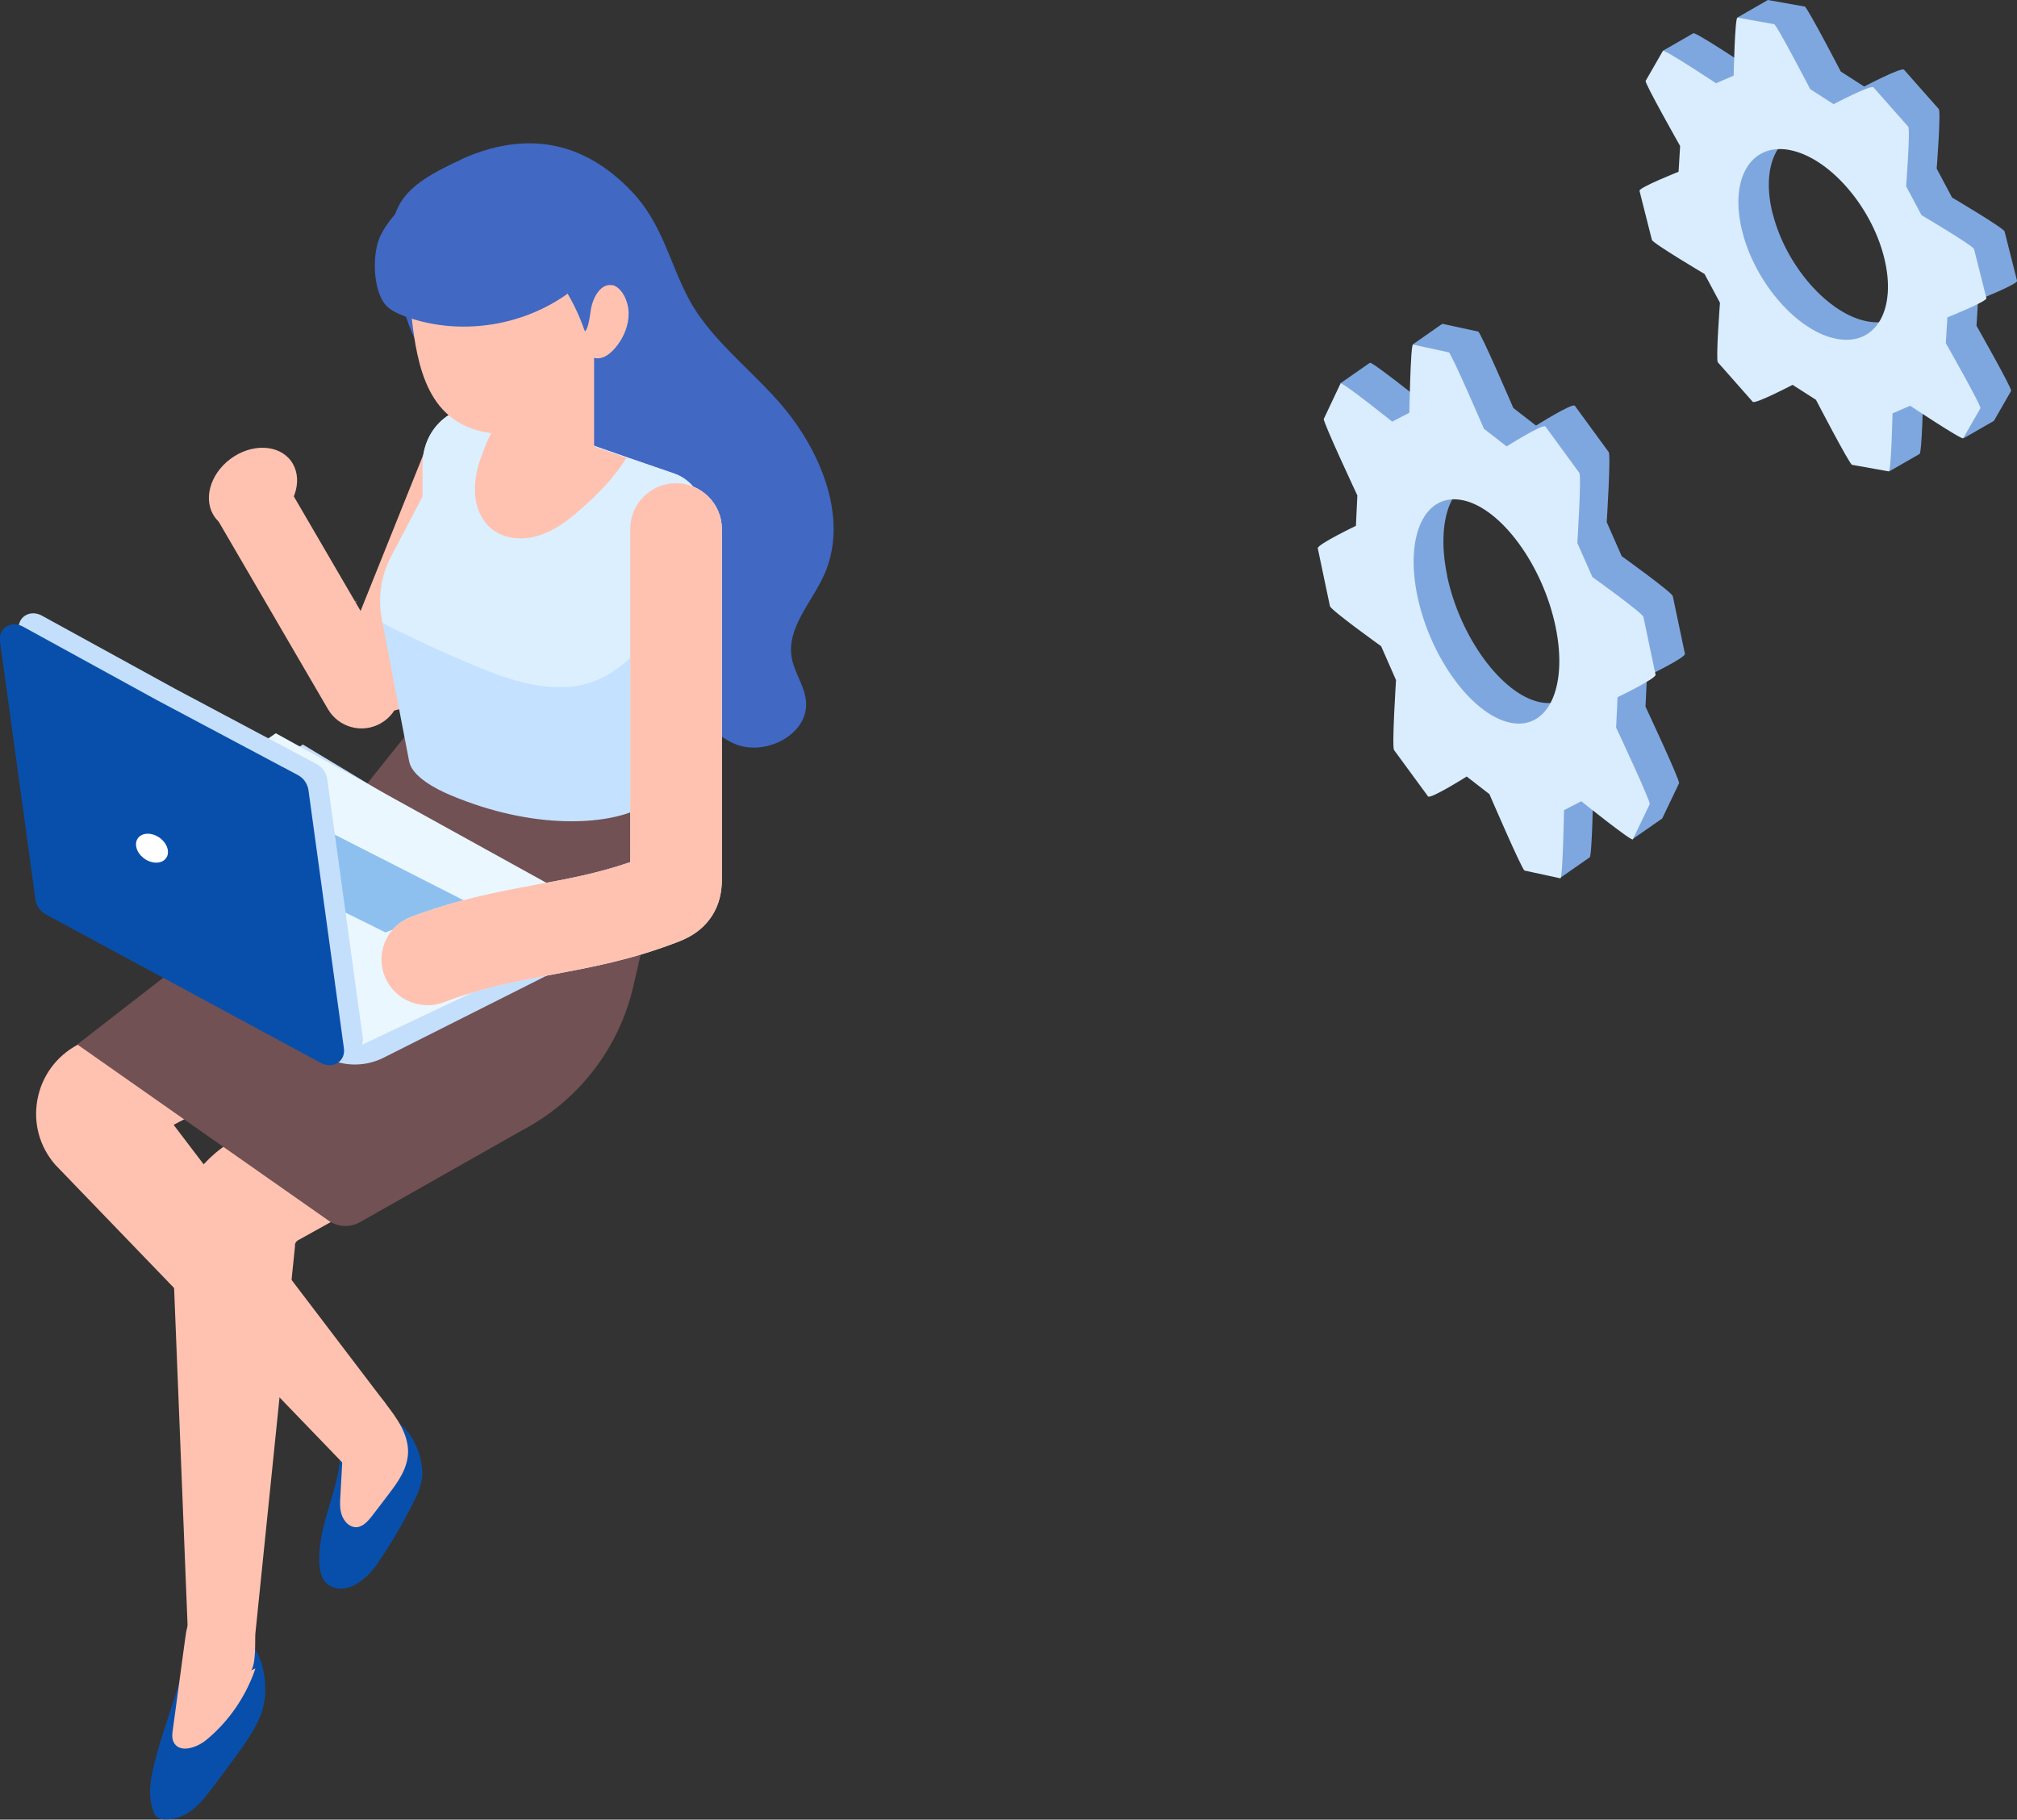 <svg width="225" height="203" viewBox="0 0 225 203" fill="none" xmlns="http://www.w3.org/2000/svg">
<rect x="0" y="0" width="225" height="203" fill="#333333" stroke="none"/>
<g clip-path="url(#clip0_625_5227)">
<path d="M187.959 72.953L186.604 66.512C186.517 66.072 180.907 62.051 180.907 62.051L179.231 58.251C179.231 58.251 179.712 50.783 179.45 50.431L175.676 45.266C175.414 44.914 171.348 47.481 171.348 47.481L168.813 45.515C168.813 45.515 165.17 37.049 164.893 36.99L160.901 36.125C160.901 36.125 160.886 36.125 160.872 36.139L157.593 38.428L160.522 41.935C160.493 42.977 160.478 43.74 160.478 43.74L158.569 44.737C158.569 44.737 152.93 40.218 152.799 40.482L149.491 42.786L151.123 43.989L150.919 44.415C150.788 44.679 154.664 52.954 154.664 52.954L154.504 56.344C154.504 56.344 149.404 61.479 149.491 61.905L151.619 65.279C151.706 65.734 157.331 69.755 157.331 69.755L158.992 73.54C158.992 73.54 158.511 81.009 158.773 81.346L162.562 86.511C162.809 86.863 166.875 84.296 166.875 84.296L169.41 86.262C169.41 86.262 173.053 94.728 173.33 94.787L174.015 97.956L177.322 95.652C177.599 95.711 177.73 88.052 177.73 88.052L179.654 87.054C179.654 87.054 180.82 87.993 182.116 88.991V93.613L185.424 91.309L187.304 87.377C187.435 87.098 183.559 78.837 183.559 78.837L183.719 75.448C183.719 75.448 188.047 73.364 187.959 72.939V72.953ZM161.44 64.238C160.012 57.4 162.299 52.602 166.54 53.527C170.78 54.451 175.399 60.76 176.827 67.598C178.255 74.435 175.967 79.248 171.727 78.324C167.487 77.399 162.868 71.075 161.425 64.238H161.44Z" fill="#7FA7DF"/>
<path d="M166.147 88.595C166.147 88.595 169.79 97.061 170.067 97.12L174.059 97.985C174.336 98.044 174.467 90.385 174.467 90.385L176.391 89.387C176.391 89.387 182.03 93.906 182.146 93.642L184.026 89.71C184.157 89.431 180.281 81.17 180.281 81.17L180.441 77.781C180.441 77.781 184.769 75.697 184.682 75.272L183.326 68.83C183.239 68.39 177.629 64.37 177.629 64.37L175.953 60.57C175.953 60.57 176.434 53.101 176.172 52.749L172.398 47.584C172.136 47.232 168.07 49.8 168.07 49.8L165.535 47.834C165.535 47.834 161.892 39.367 161.615 39.309L157.623 38.443C157.346 38.384 157.215 46.043 157.215 46.043L155.306 47.041C155.306 47.041 149.667 42.522 149.536 42.786L147.671 46.733C147.539 46.997 151.415 55.273 151.415 55.273L151.255 58.662C151.255 58.662 146.913 60.746 147 61.171L148.355 67.612C148.443 68.067 154.067 72.088 154.067 72.088L155.729 75.873C155.729 75.873 155.248 83.342 155.51 83.679L159.298 88.844C159.546 89.196 163.612 86.629 163.612 86.629L166.147 88.595ZM163.233 55.816C167.473 56.74 172.092 63.049 173.52 69.887C174.948 76.724 172.66 81.537 168.42 80.613C164.18 79.688 159.561 73.364 158.118 66.527C156.69 59.689 158.978 54.891 163.218 55.816H163.233Z" fill="#D9EDFE"/>
<path d="M225 31.297L223.616 25.824C223.529 25.443 217.758 22.039 217.758 22.039L216.039 18.811C216.039 18.811 216.534 12.457 216.272 12.164L212.396 7.777C212.119 7.468 207.952 9.655 207.952 9.655L205.344 7.982C205.344 7.982 201.599 0.778 201.322 0.734L197.213 0C197.213 0 197.198 0 197.184 0.015L193.818 1.951L196.834 4.93C196.805 5.81 196.79 6.471 196.79 6.471L194.823 7.322C194.823 7.322 189.024 3.477 188.893 3.712L185.498 5.664L187.173 6.691L186.969 7.058C186.838 7.292 190.816 14.321 190.816 14.321L190.641 17.197C190.641 17.197 185.396 21.569 185.498 21.936L187.683 24.812C187.785 25.193 193.555 28.612 193.555 28.612L195.275 31.825C195.275 31.825 194.794 38.179 195.042 38.472L198.932 42.874C199.195 43.167 203.377 40.981 203.377 40.981L205.985 42.654C205.985 42.654 209.73 49.858 210.006 49.902L210.72 52.602L214.116 50.651C214.392 50.695 214.538 44.18 214.538 44.18L216.505 43.329C216.505 43.329 217.715 44.121 219.026 44.972V48.905L222.421 46.953L224.345 43.608C224.476 43.373 220.483 36.345 220.483 36.345L220.658 33.469C220.658 33.469 225.102 31.693 225.015 31.326L225 31.297ZM197.752 23.887C196.28 18.077 198.641 13.983 202.998 14.776C207.354 15.568 212.105 20.924 213.576 26.734C215.048 32.544 212.702 36.653 208.345 35.861C203.989 35.083 199.238 29.698 197.767 23.887H197.752Z" fill="#7FA7DF"/>
<path d="M202.575 44.605C202.575 44.605 206.32 51.81 206.596 51.854L210.691 52.587C210.968 52.632 211.114 46.117 211.114 46.117L213.081 45.266C213.081 45.266 218.865 49.11 218.997 48.89L220.92 45.544C221.051 45.31 217.059 38.282 217.059 38.282L217.233 35.406C217.233 35.406 221.678 33.63 221.59 33.263L220.206 27.79C220.119 27.409 214.348 24.005 214.348 24.005L212.629 20.777C212.629 20.777 213.124 14.423 212.862 14.13L208.986 9.743C208.709 9.435 204.542 11.621 204.542 11.621L201.934 9.948C201.934 9.948 198.189 2.744 197.912 2.7L193.817 1.966C193.526 1.922 193.395 8.437 193.395 8.437L191.428 9.288C191.428 9.288 185.628 5.444 185.497 5.678L183.574 9.024C183.443 9.259 187.421 16.287 187.421 16.287L187.246 19.163C187.246 19.163 182.802 20.924 182.889 21.29L184.273 26.763C184.375 27.145 190.145 30.564 190.145 30.564L191.865 33.777C191.865 33.777 191.384 40.13 191.632 40.424L195.522 44.826C195.785 45.119 199.966 42.933 199.966 42.933L202.575 44.605ZM199.588 16.727C203.944 17.519 208.695 22.875 210.166 28.685C211.638 34.496 209.292 38.604 204.935 37.812C200.578 37.034 195.828 31.649 194.357 25.839C192.885 20.028 195.245 15.935 199.602 16.727H199.588Z" fill="#D9EDFE"/>
</g>
<g clip-path="url(#clip1_625_5227)">
<path d="M51.387 17.804C58.462 14.588 64.987 15.556 70.516 21.412C73.949 25.046 74.683 29.359 76.884 33.437C79.557 38.378 84.85 41.986 88.231 46.483C92.03 51.528 94.52 58.404 91.925 64.155C90.537 67.214 87.759 70.037 88.309 73.331C88.597 75.031 89.751 76.495 89.908 78.22C90.248 81.88 85.479 84.39 82.073 83.03C78.666 81.671 76.805 77.906 76.255 74.272C75.705 70.639 76.124 66.926 75.731 63.292C74.421 51.607 65.013 51.319 56.287 47.267C53.981 46.195 52.121 44.992 50.575 43.659C46.775 40.287 45.046 35.921 44.024 30.117C42.766 23.059 44.836 20.81 51.44 17.804H51.387Z" fill="#4168C3"/>
<path d="M29.584 188.595C29.584 189.589 29.375 190.556 29.06 191.393C28.327 193.196 27.147 194.791 25.994 196.36C25.313 197.275 24.632 198.216 23.924 199.131C23.217 200.072 22.509 201.039 21.592 201.797C20.675 202.556 19.496 203.052 18.317 202.974C18.002 202.974 17.661 202.869 17.425 202.634C17.294 202.503 17.216 202.346 17.163 202.19C16.325 200.15 16.901 197.876 17.478 195.758C18.29 192.778 19.365 189.981 20.177 187.053C20.727 185.014 21.409 182.164 23.924 181.798C27.881 181.249 29.663 185.118 29.584 188.595Z" fill="#084FAB"/>
<path d="M28.484 186.164C27.436 189.249 25.523 192.046 23.008 194.111C21.933 195 19.994 195.628 19.365 194.347C19.156 193.902 19.208 193.379 19.287 192.909C19.732 189.563 20.204 186.216 20.649 182.87C20.78 181.85 20.964 180.752 21.671 180.02C23.008 178.635 25.523 179.341 26.65 180.883C27.777 182.426 27.882 184.465 27.96 186.373L28.484 186.138V186.164Z" fill="#FFC2B0"/>
<path d="M37.132 166.635C36.87 167.524 36.608 168.387 36.372 169.25C36.136 170.138 35.874 171.027 35.77 171.942C35.586 173.302 35.298 175.916 36.634 176.805C38.652 178.138 40.958 176.073 42.006 174.583C43.552 172.334 44.941 169.982 46.147 167.55C46.671 166.505 47.142 165.38 47.116 164.23C47.011 160.649 43.893 156.257 39.936 158.348C38.495 159.106 38.076 160.335 38.023 161.825C37.971 163.472 37.578 165.093 37.132 166.661V166.635Z" fill="#084FAB"/>
<path d="M38.232 162.165C38.154 163.733 38.049 165.302 37.97 166.871C37.918 167.603 37.892 168.335 38.127 169.014C38.363 169.694 38.914 170.321 39.621 170.374C40.434 170.426 41.062 169.694 41.56 169.04C42.137 168.282 42.739 167.524 43.316 166.74C44.364 165.38 45.438 163.89 45.517 162.113C45.596 160.047 44.285 158.217 43.028 156.596C42.425 155.812 41.691 154.949 40.722 154.897C40.093 154.871 39.49 155.237 39.045 155.681C38.258 156.466 37.787 157.59 37.734 158.74C37.682 160.23 38.337 161.694 38.285 163.184V162.165H38.232Z" fill="#FFC2B0"/>
<path d="M51.204 111.082C52.435 109.722 52.069 107.683 50.339 106.82C48.846 106.062 47.064 105.749 45.334 105.958C44.155 106.115 42.923 106.559 42.294 107.448C41.823 108.075 41.744 108.86 41.692 109.618C41.587 111.16 41.692 112.729 42.321 114.193C43.159 116.153 45.098 117.879 47.771 117.879C48.924 117.879 50.051 117.461 50.811 116.702C52.96 114.611 49.658 113.539 51.23 111.082H51.204Z" fill="#FFC2B0"/>
<path d="M32.913 138.976L28.484 182.269C28.432 182.975 28.589 185.615 27.986 186.425C27.174 187.497 24.632 187.785 22.09 187.837C22.09 187.863 22.09 187.863 22.038 187.837C21.54 187.837 20.335 186.033 21.095 185.589L19.208 138.349C19.418 133.695 22.09 129.434 26.152 127.16L48.4 115.238C50.627 114.01 52.409 112.18 53.614 109.931L60.192 97.566L71.591 103.605L65.013 115.944C62.655 120.389 59.091 124.022 54.689 126.454L33.227 138.375C33.044 138.479 32.913 138.689 32.887 138.924L32.913 138.976Z" fill="#FFC2B0"/>
<path d="M38.259 163.184L43.028 156.596L19.366 125.486L44.076 112.65C45.203 112.049 46.147 111.16 46.749 110.036L54.663 95.605L43.343 89.409L36.346 102.141L8.7 116.519C8.7 116.519 8.648 116.546 8.622 116.572C6.263 117.853 4.639 120.075 4.167 122.715C3.695 125.33 4.429 127.944 6.158 129.931L38.233 163.211L38.259 163.184Z" fill="#FFC2B0"/>
<path d="M73.661 87.082L72.823 100.598L70.648 110.036C69.049 116.99 64.463 122.872 58.122 126.166L40.172 136.336C39.071 136.963 37.682 136.911 36.66 136.179L8.621 116.519L32.52 97.984L45.884 81.253L73.661 87.082Z" fill="#715154"/>
<path d="M42.504 80.677C40.433 81.88 37.787 81.174 36.581 79.109L24.134 57.75C22.929 55.685 23.636 53.044 25.706 51.842C27.777 50.639 30.423 51.345 31.629 53.41L44.076 74.769C45.281 76.835 44.574 79.475 42.504 80.677Z" fill="#FFC2B0"/>
<path d="M53.477 47.591L53.94 47.775C56.317 48.726 57.473 51.419 56.52 53.792L47.429 76.434C46.476 78.806 43.777 79.959 41.399 79.009L40.937 78.824C38.559 77.874 37.403 75.18 38.356 72.808L47.447 50.166C48.4 47.793 51.099 46.64 53.477 47.591Z" fill="#FFC2B0"/>
<path d="M56.706 38.875C56.706 38.875 56.733 38.875 56.759 38.901C56.759 38.823 56.759 38.744 56.759 38.666C56.759 38.744 56.759 38.797 56.706 38.849V38.875Z" fill="#715154"/>
<path d="M78.299 59.267L76.464 66.142L73.687 87.082C73.294 88.494 72.376 89.671 71.145 90.272C67.817 91.919 59.746 92.729 50.181 88.677C48.688 88.05 45.989 86.664 45.648 84.965L42.661 69.462L42.608 69.148C42.136 66.743 42.503 64.234 43.63 62.09L47.142 55.397V51.816C47.142 47.554 50.915 44.496 54.688 45.698L55.999 46.143L58.095 46.875L67.293 50.09L69.992 51.032L75.233 52.835C77.722 53.698 79.111 56.548 78.377 59.267H78.299Z" fill="#C4E1FF"/>
<path d="M78.299 59.267L76.464 66.142C75.547 67.292 74.63 68.416 73.687 69.567C71.748 71.972 69.704 74.456 66.978 75.71C62.471 77.802 57.283 76.103 52.723 74.168C49.893 72.992 47.089 71.71 44.338 70.351C43.787 70.09 43.211 69.802 42.661 69.462L42.608 69.148C42.136 66.743 42.503 64.234 43.63 62.09L47.142 55.397V51.816C47.142 47.554 50.915 44.496 54.688 45.698L55.999 46.143L58.095 46.875L67.293 50.09L69.992 51.032L75.233 52.835C77.722 53.698 79.111 56.548 78.377 59.267H78.299Z" fill="#DCEFFE"/>
<path d="M69.913 51.032C68.603 53.175 66.821 55.005 64.934 56.678C63.519 57.933 61.999 59.136 60.191 59.711C58.409 60.312 56.261 60.181 54.819 58.979C53.64 58.012 53.038 56.469 52.985 54.953C52.907 53.437 53.3 51.92 53.85 50.509C54.4 49.019 55.108 47.554 55.946 46.195L58.043 46.927L67.24 50.143L69.939 51.084L69.913 51.032Z" fill="#FFC2B0"/>
<path d="M39.647 66.926L39.752 67.162C39.752 67.162 39.7 67.162 39.673 67.162C39.673 67.083 39.673 67.005 39.673 66.926H39.647Z" fill="#DCEFFE"/>
<path d="M56.13 38.143H66.272V51.816H56.13V38.143Z" fill="#FFC2B0"/>
<path d="M30.764 57.933C28.432 59.685 25.392 59.606 24.004 57.75C22.615 55.894 23.349 52.966 25.681 51.215C28.013 49.463 31.053 49.541 32.441 51.398C33.83 53.254 33.097 56.182 30.764 57.933Z" fill="#FFC2B0"/>
<path d="M66.638 32.967H66.664C66.69 32.914 66.69 32.836 66.69 32.758C66.69 32.836 66.69 32.888 66.638 32.941V32.967Z" fill="#715154"/>
<path d="M36.162 117.853L6.97 101.618L33.778 83.056L69.52 104.546L42.766 118.01C40.669 119.055 38.206 119.003 36.162 117.879V117.853Z" fill="#C4DFFC"/>
<path d="M36.424 118.428L3.957 100.363L30.764 81.802L69.075 102.977L36.424 118.428Z" fill="#EBF7FF"/>
<path d="M30.528 89.644L51.938 100.546L43.002 104.023L23.296 94.246L30.528 89.644Z" fill="#8DC0EF"/>
<path d="M4.665 68.678L19.523 76.835L35.35 85.252C35.979 85.592 36.398 86.22 36.503 86.9L40.46 115.709C40.67 117.173 39.228 118.088 37.892 117.356L7.206 100.781C6.578 100.442 6.158 99.814 6.053 99.134L2.097 70.325C1.887 68.861 3.328 67.946 4.665 68.678Z" fill="#C4DFFC"/>
<path d="M2.568 69.907L17.426 78.063L33.254 86.481C33.882 86.821 34.302 87.448 34.407 88.128L38.363 116.938C38.573 118.402 37.132 119.317 35.795 118.585L5.11 102.01C4.481 101.67 4.062 101.043 3.957 100.363L-0 71.554C-0.21 70.09 1.231 69.175 2.568 69.907Z" fill="#084FAB"/>
<path d="M47.666 112.154C48.269 112.154 48.898 112.049 49.5 111.814C53.719 110.193 57.545 109.487 61.581 108.729C65.878 107.918 70.333 107.108 75.443 105.147C76.281 104.834 78.273 104.075 79.504 102.036C80.526 100.363 80.526 98.69 80.526 97.879V59.005C80.526 56.208 78.22 53.907 75.416 53.907C72.613 53.907 70.307 56.182 70.307 59.005V96.18C66.664 97.435 63.284 98.062 59.694 98.716C55.396 99.526 50.941 100.363 45.831 102.298C43.211 103.291 41.875 106.245 42.897 108.86C43.683 110.873 45.596 112.127 47.666 112.127V112.154Z" fill="#DCEFFE"/>
<path d="M15.172 94.193C15.172 95.056 15.959 95.945 16.954 96.18C17.924 96.415 18.736 95.919 18.736 95.056C18.736 94.193 17.95 93.305 16.954 93.069C15.985 92.834 15.172 93.331 15.172 94.193Z" fill="white"/>
<path d="M64.096 37.463C64.332 37.594 64.594 37.568 64.804 37.463C64.804 37.385 64.804 37.28 64.804 37.202L64.07 37.489L64.096 37.463Z" fill="#FFC2B0"/>
<path d="M68.263 31.817C67.11 31.607 66.219 32.967 65.93 34.431C65.799 35.163 65.747 35.947 65.485 36.601C65.328 36.967 65.092 37.28 64.804 37.411C64.646 38.535 65.485 39.79 66.376 39.947C67.345 40.13 68.236 39.372 68.891 38.483C69.599 37.542 70.149 36.287 70.123 34.901C70.097 33.516 69.311 32 68.263 31.79V31.817Z" fill="#FFC2B0"/>
<g style="mix-blend-mode:multiply">
<path d="M56.785 38.797V50.927C57.126 50.927 57.44 50.901 57.781 50.849C59.248 50.666 60.585 49.411 61.79 48.443C63.494 47.032 64.358 45.202 64.751 43.032C64.882 42.378 64.935 41.672 64.987 40.94C64.987 40.731 64.987 40.522 64.987 40.287C64.882 40.208 64.804 40.13 64.751 39.973C64.751 39.973 64.751 39.973 64.751 39.921C64.62 39.529 64.463 39.136 64.306 38.744H56.812L56.785 38.797Z" fill="#FFC2B0"/>
</g>
<path d="M65.197 36.836C63.022 30.614 57.964 24.523 50.889 24.392C50.26 24.392 50.077 23.817 50.208 23.346C50.05 23.059 50.024 22.693 50.208 22.431C50.129 22.431 50.077 22.431 49.998 22.431C48.662 22.431 47.22 22.614 46.12 23.477C45.386 24.052 44.914 24.993 44.862 25.96C44.836 26.3 44.862 26.666 44.967 27.006C45.255 29.647 45.57 32.261 45.858 34.901C45.989 36.078 46.146 37.306 46.356 38.509C46.88 41.385 47.771 44.156 49.736 46.038C51.911 48.13 55.003 48.653 57.807 48.313C59.353 48.13 60.794 46.796 62.052 45.751C64.411 43.79 65.249 41.123 65.433 37.803C65.433 37.568 65.433 37.359 65.433 37.123C65.328 37.045 65.249 36.94 65.197 36.81V36.836Z" fill="#FFC2B0"/>
<path d="M64.856 31.529C59.615 36.235 51.702 37.725 45.098 35.267C44.364 34.98 43.631 34.666 43.081 34.091C41.561 32.47 41.456 28.13 42.504 26.17C44.6 22.144 48.924 19.948 53.458 19.608C56.445 19.372 59.432 20.836 61.293 23.189C63.153 25.516 63.913 28.627 63.572 31.607H64.856V31.529Z" fill="#4168C3"/>
<path d="M47.666 112.154C48.269 112.154 48.898 112.049 49.5 111.814C53.719 110.193 57.545 109.487 61.581 108.729C65.878 107.918 70.333 107.108 75.443 105.147C76.281 104.834 78.273 104.075 79.504 102.036C80.526 100.363 80.526 98.69 80.526 97.879V59.005C80.526 56.208 78.22 53.907 75.416 53.907C72.613 53.907 70.307 56.182 70.307 59.005V96.18C66.664 97.435 63.284 98.062 59.694 98.716C55.396 99.526 50.941 100.363 45.831 102.298C43.211 103.291 41.875 106.245 42.897 108.86C43.683 110.873 45.596 112.127 47.666 112.127V112.154Z" fill="#FFC2B0"/>
</g>
<defs>
<clipPath id="clip0_625_5227">
<rect width="78" height="98" fill="white" transform="translate(147)"/>
</clipPath>
<clipPath id="clip1_625_5227">
<rect width="93" height="187" fill="white" transform="matrix(-1 0 0 1 93 16)"/>
</clipPath>
</defs>
</svg>
